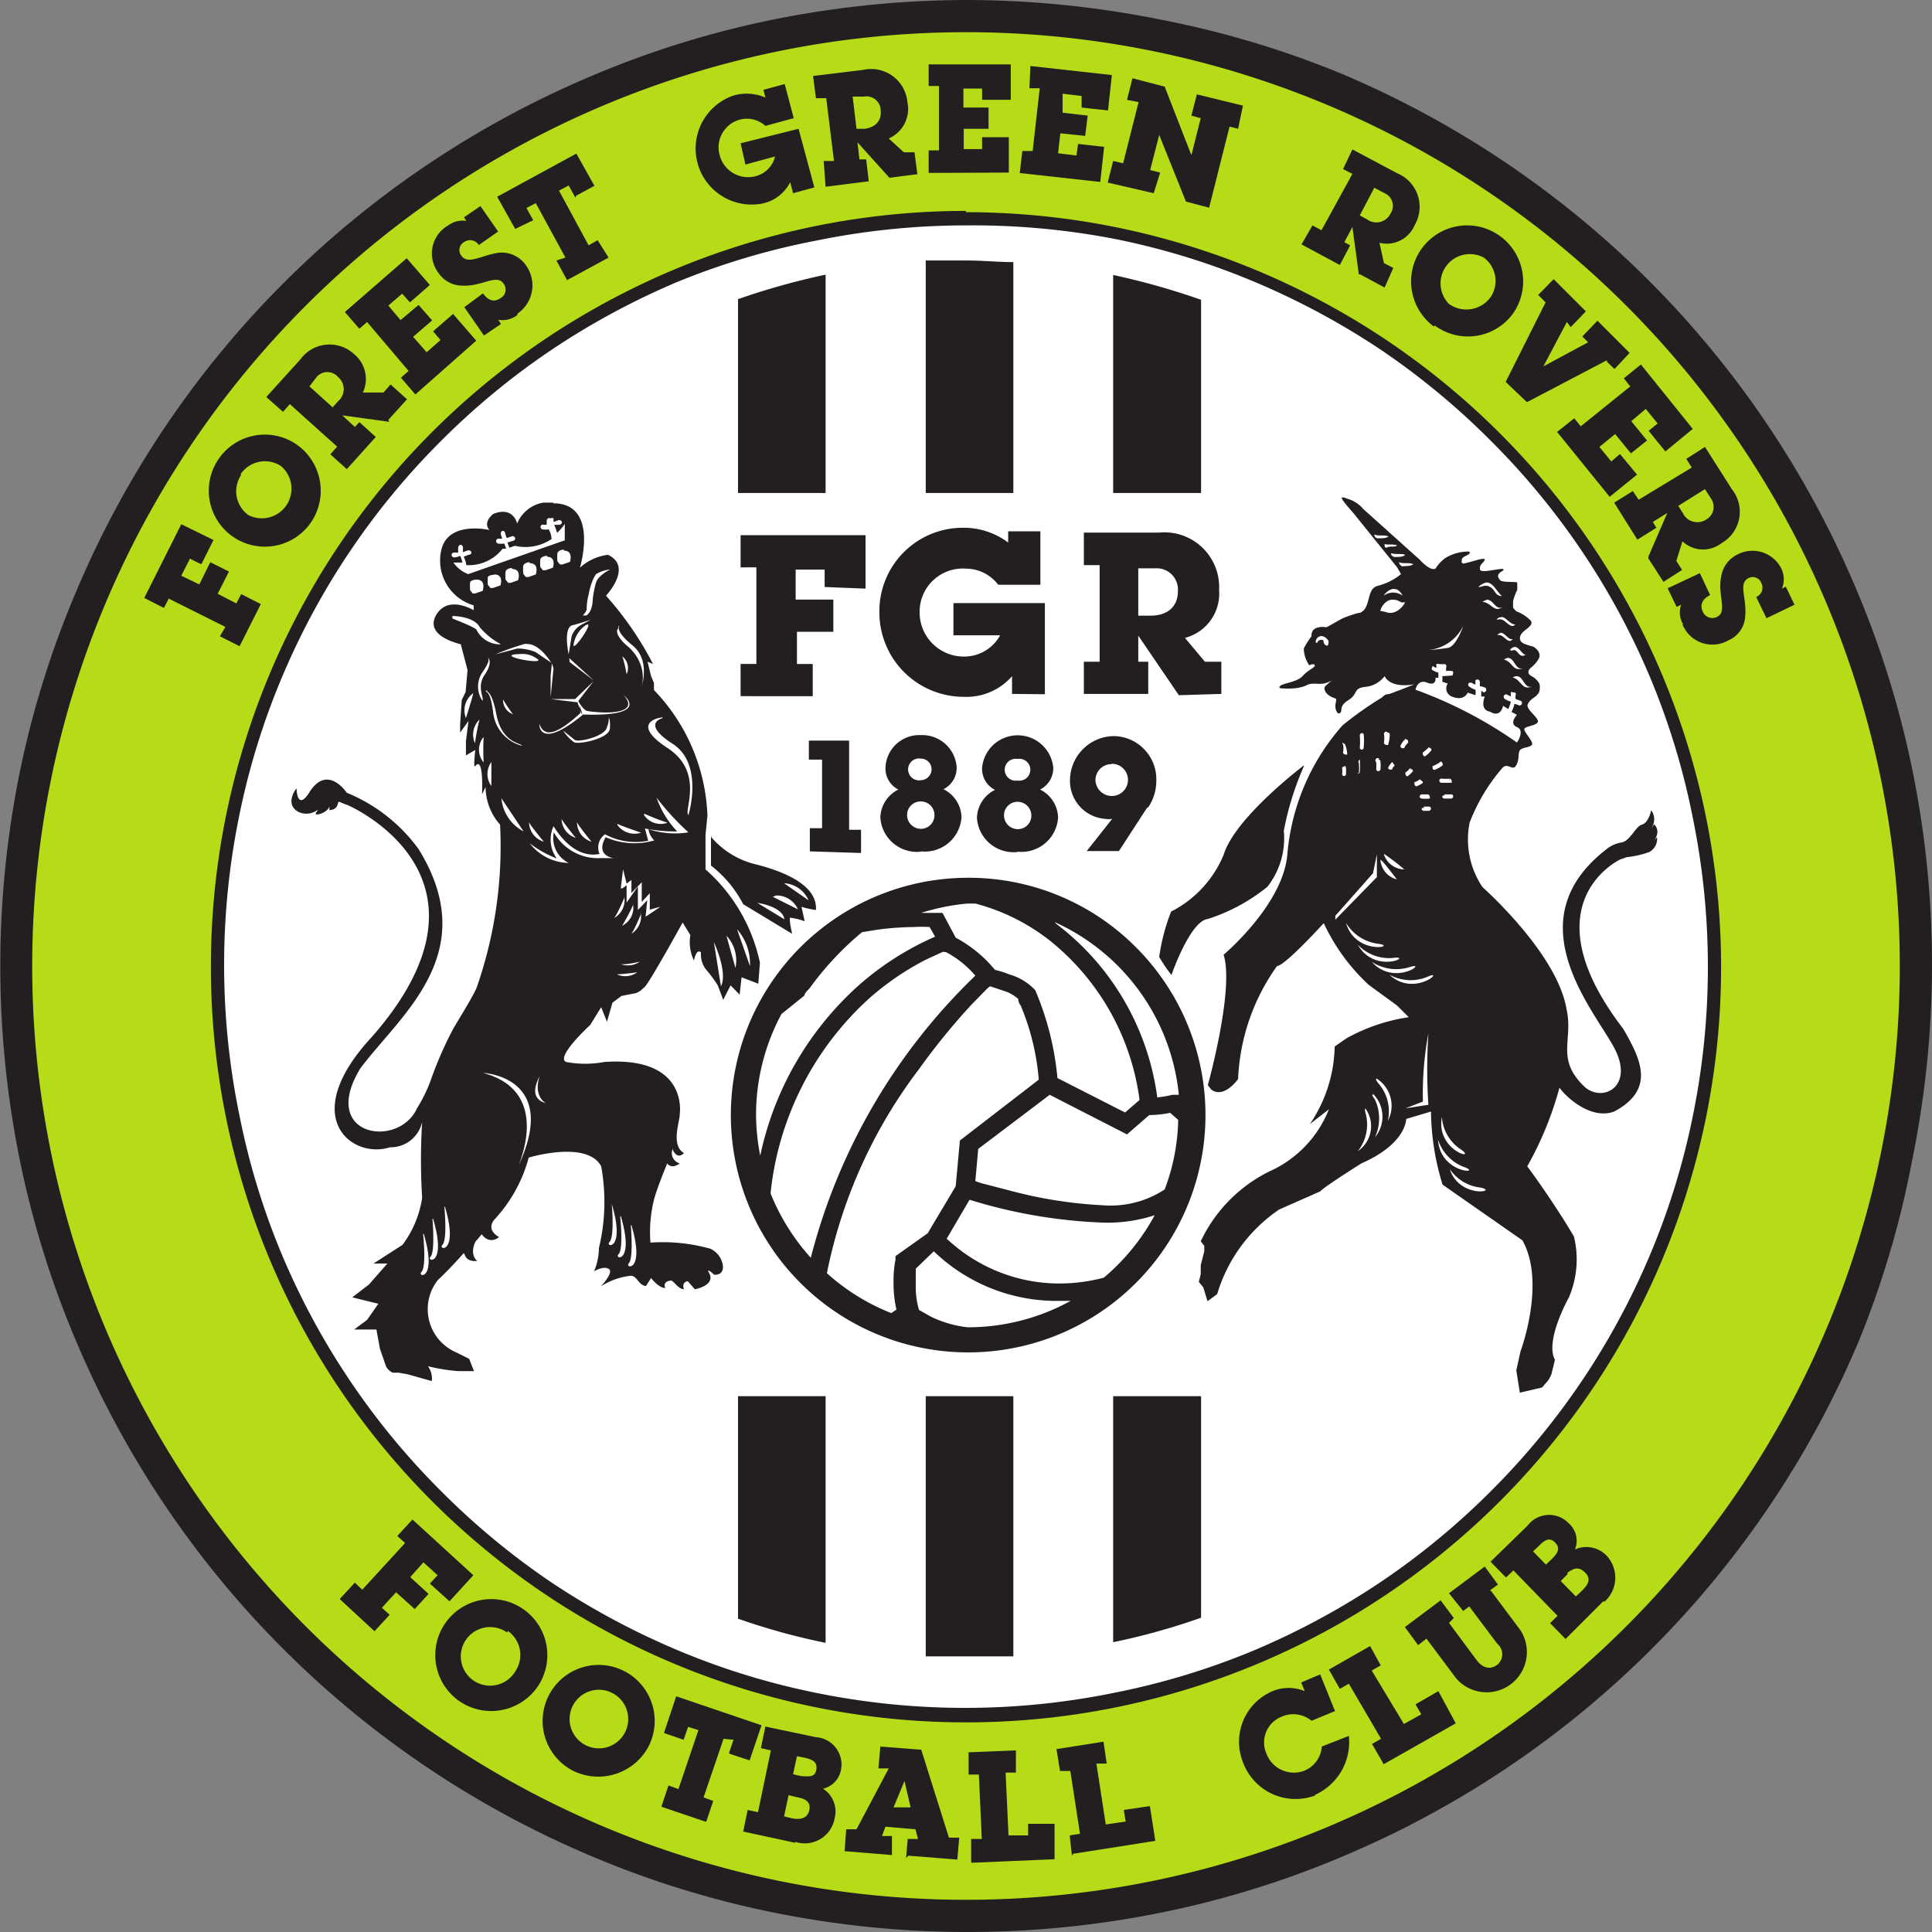 <?xml version="1.0" encoding="iso-8859-1"?>
<svg xmlns="http://www.w3.org/2000/svg" width="60" height="60" xmlns:v="https://vecta.io/nano"><rect width="100%" height="100%" fill="#808080" stroke="none"/><path d="M30,59.5a29.33,29.33,0,1,1,11.48-2.31A29.43,29.43,0,0,1,30,59.5" fill="#b5dc17"/><path d="M30 0a30.66 30.66 0 0 0-6 .61 29.37 29.37 0 0 0-5.63 1.75 30 30 0 0 0-16 16A29.37 29.37 0 0 0 .61 24a30.26 30.26 0 0 0 0 12 29.24 29.24 0 0 0 1.75 5.64 30 30 0 0 0 16 16A29.37 29.37 0 0 0 24 59.39a30.31 30.31 0 0 0 12.1 0 29.37 29.37 0 0 0 5.63-1.75 30 30 0 0 0 16-16A29.24 29.24 0 0 0 59.39 36a30.26 30.26 0 0 0 0-12.09 29.37 29.37 0 0 0-1.75-5.63 30 30 0 0 0-16-16A29.37 29.37 0 0 0 36.05.61 30.66 30.66 0 0 0 30 0m0 1A29 29 0 1 1 1 30 29 29 0 0 1 30 1" fill="#231f20"/><path d="M30,53.25a23.21,23.21,0,1,1,9-1.83,23.16,23.16,0,0,1-9,1.83" fill="#fff"/><g fill="#231f20"><path d="M30 7a23.19 23.19 0 0 0-4.64.47A22.61 22.61 0 0 0 21 8.77a23.46 23.46 0 0 0-3.91 2.12 23 23 0 0 0-3.41 2.82A22.89 22.89 0 0 0 8.77 21a22.61 22.61 0 0 0-1.34 4.33 23.14 23.14 0 0 0 0 9.28A22.61 22.61 0 0 0 8.77 39a22.89 22.89 0 0 0 4.94 7.32 23 23 0 0 0 3.41 2.82A23.46 23.46 0 0 0 21 51.23a22.61 22.61 0 0 0 4.33 1.34 23.14 23.14 0 0 0 9.28 0A22.61 22.61 0 0 0 39 51.23a23.46 23.46 0 0 0 3.91-2.12 23 23 0 0 0 3.41-2.82A22.89 22.89 0 0 0 51.23 39a22.61 22.61 0 0 0 1.34-4.33 23.14 23.14 0 0 0 0-9.28A22.61 22.61 0 0 0 51.23 21a22.89 22.89 0 0 0-4.94-7.32 23 23 0 0 0-3.41-2.82A23.46 23.46 0 0 0 39 8.77a22.61 22.61 0 0 0-4.33-1.34A23.19 23.19 0 0 0 30 7m0-.41A23.45 23.45 0 1 1 6.55 30 23.45 23.45 0 0 1 30 6.55m.06 20.71a7.37 7.37 0 1 0 5.22 2.16 7.32 7.32 0 0 0-5.22-2.16zm0 .8h.23a6.35 6.35 0 0 1 2.4 1.22 7.61 7.61 0 0 1 2.7 4.88l-.45.39-2.1-1.07a9.07 9.07 0 0 0-.69-2.73h0 0a1.76 1.76 0 0 0-.81-.49 2.87 2.87 0 0 0-.44-.14 4.07 4.07 0 0 0-1.22-1l-.41-.77h-.14-.52a6.67 6.67 0 0 1 1.45-.29zm2.7.58A6.6 6.6 0 0 1 36.61 34h-.07-.13a3.26 3.26 0 0 1-.47.08 8.1 8.1 0 0 0-3.15-5.4zm-4.38.15a3.93 3.93 0 0 1 .49 0l.17.3a9 9 0 0 0-2.37 1.51 9.81 9.81 0 0 0-3.06 5.29 6.76 6.76 0 0 1-.13-1.27 6.61 6.61 0 0 1 .79-3.13l.71-.57h0s0-.08.15-.21a9.43 9.43 0 0 1 1.64-1.76l.43-.07a8.83 8.83 0 0 1 1.18-.09zm1 .78a3.09 3.09 0 0 1 .91.73 18.55 18.55 0 0 0-5.11 8.76 6.69 6.69 0 0 1-1.25-2A9.49 9.49 0 0 1 27 31a8.58 8.58 0 0 1 1.74-1.19l.54-.25zm1.37 1.06l.51.17a1.33 1.33 0 0 1 .36.22.37.37 0 0 0 .08.21 7.52 7.52 0 0 1 .56 2.3l-2.45 1.89-.13 1.42-.87 1.46-1 .71v.11a3.35 3.35 0 0 0-.06.72 3.56 3.56 0 0 0 .09.83l-.16.11a6.6 6.6 0 0 1-2-1.24 15.51 15.51 0 0 1 2.87-6.35 20.44 20.44 0 0 1 1.63-2l.51-.52zM32.6 34l2.4 1.23.69-.6h0a3.45 3.45 0 0 0 .65-.07l.25.22a6.43 6.43 0 0 1-.42 2.16h0a3.07 3.07 0 0 1-1.93.49 13.73 13.73 0 0 1-2.78-.43l-1-.26-.17-.06.09-1L32.6 34zm-2.49 3.26a16 16 0 0 0 4.16.71 4.74 4.74 0 0 0 1.59-.23 6.74 6.74 0 0 1-1.58 1.94h0a5.45 5.45 0 0 1-1.38.18 5.08 5.08 0 0 1-2.69-.77 5.19 5.19 0 0 1-.71-.53l-.1-.09zM29 38.86a5.49 5.49 0 0 0 3.9 1.54h.35a6.61 6.61 0 0 1-3.19.82h0 0a3.45 3.45 0 0 1-1.17-.34l-.35-.2h0a2.55 2.55 0 0 1-.1-.77v-.44-.07z"/><path d="M34.53 23.73a.5.5 0 0 0-.51.49.51.51 0 0 0 .51.5.5.5 0 1 0 0-1m1.09 1.37l-.87 1.34h-1l.79-1a.64.64 0 0 1-.22 0 1.18 1.18 0 0 1-1.09-1.23 1.38 1.38 0 0 1 1.35-1.34 1.34 1.34 0 0 1 1.33 1.39 1.46 1.46 0 0 1-.25.82m-4.06-1.5a.34.34 0 1 0 0 .67.34.34 0 1 0 0-.67m0 1.33a.42.42 0 0 0-.42.42.43.43 0 0 0 .43.43.42.42 0 0 0 .42-.42.43.43 0 0 0-.43-.43m0 1.56a1.14 1.14 0 0 1-1.26-1.06 1 1 0 0 1 .56-.87.73.73 0 0 1-.4-.69 1.11 1.11 0 0 1 2.21 0 .74.74 0 0 1-.41.68 1 1 0 0 1 .56.87 1.14 1.14 0 0 1-1.26 1.06m-3-2.89a.34.34 0 1 0 0 .67.34.34 0 0 0 .33-.34.33.33 0 0 0-.33-.33m0 1.33a.42.42 0 0 0-.43.42.43.43 0 0 0 .43.43.42.42 0 0 0 .42-.42.42.42 0 0 0-.42-.43m0 1.56a1.14 1.14 0 0 1-1.26-1.06 1 1 0 0 1 .56-.87.73.73 0 0 1-.4-.69 1.05 1.05 0 0 1 1.1-1 1.07 1.07 0 0 1 1.11 1 .74.74 0 0 1-.41.68 1 1 0 0 1 .56.87 1.14 1.14 0 0 1-1.26 1.06m-3.45 0v-.72h.38v-2.13h-.41V23h1.25v2.77h.37v.72zm-7.97-10.83h-.31a1.07 1.07 0 0 0-.81.65s-.11-.55-.74-.3c0 0-.34.25-.12.5 0 0-1.26-.3-1.49.6a1.45 1.45 0 0 0 1 1.74v.15s-.66-.4-1.05 0c0 0-.73.69.65 1.06l.21.8-.06.68-.12.25-.05.75v.26l.26-.36-.08.63v.44l.29-.17s-.07.61 0 .5c.27-.34.21.88.21.88l.11-.23a1.78 1.78 0 0 0 .45 1.17 13.29 13.29 0 0 1-.73 5.07c-.13.3-.57 1-.73 1.28a11.67 11.67 0 0 0-.68 1.55 4.55 4.55 0 0 1-.44.91c-.57 1.26-3.05.88-1.76-1.24 1.25-1.67 3.81-3.57 1.81-6.81a5.18 5.18 0 0 0-2.23-1.75s-.61-.92-1.17 0c-.37.57-.39-.1-.39-.13s-.4.49.07.73a.58.58 0 0 0 .6-.08l-.07.11c-.07.11.37 0 .42-.21v.12s.2 0 .25-.16 0-.1.31 0c0 0 5.14 2.19.77 7.19-2.34 2.51-.63 3.82.55 3.44a1 1 0 0 0 1-.79 19.14 19.14 0 0 0 0 2.36 3.22 3.22 0 0 1-.61 1.46l-.9.58h.43l-.57.65-.52.4.81.2-.35.5-.4.3h.34.35l.11.6.17.49a.4.4 0 0 0 .23.25h.18l.28.05.75.21a.64.64 0 0 0-.12-.46 5.89 5.89 0 0 0 .92.15h.51l-.15-.38-.4-.2a1.46 1.46 0 0 1-.57-2.25s.33-.3.79-.82c.06-.06 0 .27.43.23-.24-.2-.09-.6 0-.66l.14-.17s.21.34.54.09c-.4-.23-.19-.49-.15-.54a4.57 4.57 0 0 0 1.07-1.93s1.81-.55 2.25.27a6.13 6.13 0 0 1-.07 2.54 1.91 1.91 0 0 1-.15.72s.3-.18.46-.07-.25.54-.25.54a2.13 2.13 0 0 1 .93-.33c.2 0 .23.29.47.32l.16-.25s.23.31.44.31c-.07-.18.08-.22.17-.23s.22.26.41.27c-.08-.24.12-.25.12-.25l.22.25s.66-.12.44-.51c-.11-.19.16.06.17.06.37 0 .24-.38.24-.38a.68.68 0 0 0-.37-.43 5.52 5.52 0 0 0-1.86-.19 4.16 4.16 0 0 1 .12-1.37c.09-.32.28-.79.4-1.09 0 0 .12.2.39 0a.33.33 0 0 1-.23-.42v-.06c0 .07.15.38.36.16-.42-.25-.12-1-.13-1.21 0 0 .29-1.8-2.34-1.62a3.21 3.21 0 0 1-1.19 0c-.34-.15.75-1.15.75-1.15l.34-.55.18.45.17-.59.28-.21.46-.09.13-.07.13-.12c.15-.13 1.18-2 1.18-2l.24.39a1.33 1.33 0 0 0 .11.79c.09-.41.22-.25.22-.25a.76.76 0 0 0 .2.58 4 4 0 0 1 .32.44l.17.45.23-.45.28.29.06-.54.52.2.05-.65a5.31 5.31 0 0 0-1.69-2.9v-1.07l.06-.6a5.93 5.93 0 0 0-1.66-3.9v-.22l-.09-.21-.11-.45.17.07a10.24 10.24 0 0 0-1.46-2.12s.85-.9.06-1.27a1.59 1.59 0 0 0-.87.4s.61-2-.83-2zm-.08.49a.07.07 0 0 1 .09 0v.11l.17-.06c.1 0 .14.13 0 .15h-.15a1.25 1.25 0 0 1 .09.25 1.74 1.74 0 0 0 .24-.28v.51l-3 1.05a1 1 0 0 1-.46-.36h.28a.86.86 0 0 0-.07-.21.41.41 0 0 1-.19.05.075.075 0 0 1 0-.15h.13a.88.88 0 0 1 0-.15c0-.1.13-.14.15 0a.74.74 0 0 0 0 .14 1.15 1.15 0 0 1 .17-.06c.1 0 .14.13 0 .14l-.15.06a.72.72 0 0 1 .08.26 1.33 1.33 0 0 0 1.13-.51h.11l-.06-.16a.65.65 0 0 1-.2 0 .08.08 0 0 1 0-.15h.14a.75.75 0 0 1-.05-.16c0-.09.12-.13.14 0a.58.58 0 0 0 .05.14l.17-.06c.1 0 .14.13 0 .15l-.15.05.06.16.17-.06a1.45 1.45 0 0 0 1.14-.21.65.65 0 0 0-.09-.3.65.65 0 0 1-.2 0 .08.08 0 0 1 0-.15.32.32 0 0 0 .14 0 .83.83 0 0 1 0-.12.08.08 0 0 1 .12-.07zm.41 1c.31 0 .19.35.19.35l-.23.08h-.08l-.08-.1a1.52 1.52 0 0 1 0-.25c.04-.11.2-.11.2-.11zm-.53.19c.31 0 .19.34.19.34l-.23.08h-.08l-.08-.1a1.36 1.36 0 0 1 0-.24c.04-.11.22-.11.22-.11zm-.53.2c.31 0 .19.35.19.35l-.23.08h-.08l-.08-.1a1.46 1.46 0 0 1 0-.25c.04-.11.2-.11.2-.11zm-.55.18c.31 0 .19.35.19.35l-.23.08h-.08l-.08-.1a1.52 1.52 0 0 1 0-.25c.04-.11.2-.11.2-.11zm3.08 0s-.39.18-.47.42a2.89 2.89 0 0 0-.1.51 1 1 0 0 1-.06.33.44.44 0 0 1-.13.18.31.31 0 0 1-.12 0 .53.53 0 0 0 .12-.17c0-.06 0-.26.06-.47a2.08 2.08 0 0 1 .12-.43 1.08 1.08 0 0 1 .11-.21 1.11 1.11 0 0 1 .49-.15zm-3.63.17c.31 0 .19.34.19.34l-.23.08h-.08l-.08-.1a1.36 1.36 0 0 1 0-.24c.04-.07.2-.07.2-.07zm-.55.16c.31 0 .19.35.19.35l-.23.08h-.08l-.08-.1a1.46 1.46 0 0 1 0-.25c.04-.08.2-.08.2-.08zm4 1l-.74.4a.64.64 0 0 0-.31.37l-.09.55c-.17-.88.11-.9.11-.9.41-.1 1.03-.34 1.03-.34zm-4.75.13s.67 0 .85.35a2.26 2.26 0 0 0 .66.53.81.81 0 0 1-.76-.45c-.04-.08-.75-.35-.75-.35zm4.21.26c.1.05-.44.81-.45.65a.92.92 0 0 1 .37-.62zm.94.05h0c.08 0-.17.1.45.61s.22 1.46.22 1.46.36-.73-.33-1.4c-.44-.35-.4-.56-.34-.59zm-2.82.56c.17 0 .44.12.74.58l-.49-.33a1.51 1.51 0 0 0-.56-.11l-.68.18a7.5 7.5 0 0 1 .83-.3.31.31 0 0 1 .16-.02zm-.2.31a.76.76 0 0 1 .54.18c.06.14-1.22-.11-.72-.17zm3.14.07a.46.46 0 0 1 .14.56 4.14 4.14 0 0 0-.14-.58zm-4.15.06s.14.14-.12.52 0 .73-.07.8a.79.79 0 0 1 0-.88c.3-.43.15-.42.19-.46zm2.51 0l.77.7-.76-.58zm-.54.16l.05.16-.09.89v-.66zm1.29.56l-.47.61a.85.85 0 0 0 .24.3c.21.06 1.78.21 1.17-.48 0 0 .88.67-1.26.6-1.4 1.15-1.36.29-1.36.29.13.36.43.44 1.27-.33A.48.48 0 0 0 18 22l-.07-.2h0v-.07.08l-.83-.1h.76zm-.48.61h0v-.09zM18 22c0 .07.06.15.09.21h0a1.35 1.35 0 0 0-.12-.34.28.28 0 0 1 .03.13zm-2.88-.52c.06 0 .19.15.29.68.17.93.78.91.8 1a1.2 1.2 0 0 1-.89-1c-.1-.8-.24-.62-.23-.71a0 0 0 0 1 .05 0zm-.43.07c0 .06-.22.75-.22.75a.65.65 0 0 1 .24-.78zm.92.15a4.43 4.43 0 0 0 .32.48.46.46 0 0 1-.3-.51zm3.27.54s.09.07.06.39-1 .5-1.11.42a1.26 1.26 0 0 1-.34-.36l.36.29c.12.08.95-.11 1-.4a.7.7 0 0 0 .05-.37zm1.68.07s-.65.16.33.79.49 2.21.49 2.21c-.16-.12.51-1.32-.65-2.08s-.3-.95-.15-.95zm-5.66 0a7.36 7.36 0 0 0-.15.77.65.65 0 0 1 .17-.76zm.12.59a7.17 7.17 0 0 0 0 .78.62.62 0 0 1-.02-.77zm.24.73v.78a.63.63 0 0 1 .02-.77zm.29 1.13l.71 1.06a1.29 1.29 0 0 1-.69-1.05zm4.83 0a8.22 8.22 0 0 0 1 1.09 2.64 2.64 0 0 1-1.24-.1.58.58 0 0 0 .18.35 2.22 2.22 0 0 1-1.51-.1c-.34.59.25.65.25.65h-.43a1.57 1.57 0 0 1-1.43-.8.86.86 0 0 0 .46.95 1.57 1.57 0 0 1-1.21-.61 3.44 3.44 0 0 0 .84.47 1 1 0 0 1-.1-1c.69 1.09 1.37.86 1.43.86a.5.5 0 0 1 .17-.61 2 2 0 0 0 1.34.2l-.1-.38a4.88 4.88 0 0 0 1 .09 2.89 2.89 0 0 1-.63-1.02zm-.37.51a7 7 0 0 0 .72.28.62.62 0 0 1-.73-.24zm-2.59.12c0 .07.46.63.46.63a.63.63 0 0 1-.44-.59zm-1 .12c0 .07.47.63.47.63a.64.64 0 0 1-.46-.59zm1.49 0c0 .07.46.63.46.63a.63.63 0 0 1-.45-.58zm1.26.07c.06.05.74.28.74.28a.66.66 0 0 1-.73-.23zm2.91.35v.95a3.63 3.63 0 0 1 1 1.2l1.52.92s-.11-.49-.06-.5a2.11 2.11 0 0 1 .45.11l-.1-.45a2.42 2.42 0 0 0 .45.1c.05-.74-.91-1.17-1.84-1.41a2.63 2.63 0 0 1-1.41-.85zM19.35 27l.11.44.15-.11v.4l.32-.33v.61l.25-.27v.51l.33-.09-.46.31.05-.51-.29.3v-.73l-.35.5v-.54s-.18.16-.18.08zm5 .43a.88.88 0 0 1 .76.53zm-.24.38a.72.72 0 0 1 .67.43l-.78-.39zm-4.73 0a.63.63 0 0 1-.33.71c.06.02.34-.64.34-.64zm.27.23a.62.62 0 0 1-.33.71 6.11 6.11 0 0 0 .34-.64zm3.87 0s.78.1.84.51zm-3.63.27a.63.63 0 0 1-.32.71c.06.04.33-.62.33-.62zm3 .55a1.61 1.61 0 0 1 .4 1.14zm-.33.2a1.12 1.12 0 0 1 .28 1zm-.39.2s.44.93.22 1.37zm-2.16.47a.64.64 0 0 1-.76.2c.13.07.81-.11.81-.11zm-.09.34a.63.63 0 0 1-.76.19 7 7 0 0 0 .84-.1zm-2.69 2.55c-1 1.26-.28 1.64-.28 1.64-.9-.26.33-1.55.33-1.55zm-2.23.7s2.36.1 1.13 2.82c-.03 0 1.02-2.25-1.13-2.82zm4 4.07c.44 1.49-.23 1.34-.07 1.18s.07-1.18.07-1.18zm-5.18.09c.44 1.49-.24 1.34-.08 1.18s.06-1.18.06-1.18zm5.46.29c.44 1.49-.23 1.34-.07 1.18s.05-1.18.05-1.18zm-5.83.08c.44 1.49-.23 1.33-.08 1.18s.06-1.18.06-1.18zm6.16.2c.44 1.49-.23 1.34-.08 1.18s.06-1.18.06-1.18zm-6.45.27c.44 1.49-.23 1.34-.07 1.18s.05-1.18.05-1.18z"/><path d="M41.74 15.45h-.06 0c-.09 0 .34.47.34.47l1.37 1.7.12.21a1.86 1.86 0 0 1-.71.36c-.39.09-.2.68-.56.84-.08 0-.36.1-.49.15s-.54.31-.57.3-.47-.07-.45.28a2.61 2.61 0 0 0-.24.38.94.94 0 0 0 .17.52s.15-.07.17 0-.19.13-.37.33-.6.22-.7.31.1.08.1.08a1.88 1.88 0 0 0 .28 0 1.22 1.22 0 0 0 .42-.09c.2-.12.42 0 .65-.09a.76.76 0 0 0 .22-.11 1.58 1.58 0 0 0-.28.23c-.05.07 0 .27.32.37.06 0 0 .14 0 .24s.06.28.15.21-.06-.2.26-.4.12-.37.54-.41A.85.85 0 0 0 43 21c.22.41.93.25.93.25l-.45.18c-.11.03-.31.13-.39.13s-.17.1-.17.1a10.85 10.85 0 0 0-1.23.87 6.92 6.92 0 0 0-1.71 4C39.85 28.1 38 29.65 38 29.65c.34 1.07-.49 4.05-.49 4.05l.11.14c.4.29.83-.33.83-.33A6.5 6.5 0 0 1 39.66 30c.24 0 1.45-1.33 1.45-1.33a6.2 6.2 0 0 0 1.39 1.91l.89.65.36.36a5.64 5.64 0 0 0-1.94.66l-.36.25a4.44 4.44 0 0 1-.77 2.41l.59-.46a3.53 3.53 0 0 1-1.85 1.93 4.62 4.62 0 0 0-2.13 2.17l.11.14v.17l-.11.43v.28l-.06.24.14.17.13.43.3-.22a4.85 4.85 0 0 1 1.93-2.63L41 37c.13-.15 1.28-.87 1.28-.87 1.41-.62 1.39-1.38 1.39-1.38l.77-.23a8 8 0 0 0 .36 2.27l2.48 1.73c.74 1.32-.06 3.45-.06 3.45l-.13.59.11.69.69-.16.19-.22a1.21 1.21 0 0 0 .1-.19l.11-.45c-.32-.6.43-1.93.43-1.93a3 3 0 0 0 .16-1.9c-.66-1.12-1.45-2.18-1.45-2.18a10.5 10.5 0 0 0 1-2.44c.24.33 1 1 1.7.74 1.29-.69.83-1.62.28-2.57-3-3.91-.09-5.26-.09-5.26l.2-.07a2.88 2.88 0 0 0 .7-.16.46.46 0 0 0 .24-.46l-.09.1c.23-.31 0-.5 0-.5l-.1.15c.23-.34 0-.62 0-.57s-.09.38-.28.43-.35.48-.61.55a1 1 0 0 0-.51.23c-2.85 2.22-.34 5 .27 6.17s-.34 1.68-.91 1.21c-.94-.88-.36-1.46-.58-2.43-.29-1.74-2.61-3.79-2.61-3.79a2.65 2.65 0 0 1-.4-2 5.69 5.69 0 0 1 1-1.68c.17-.22.33.09.44-.09s.06-.34.11-.46.35-.1.39-.2-.26-.39-.24-.48.38-.1.42-.22-.36-.38-.32-.53.25-.25.28-.29.08-.08.09-.15a.52.52 0 0 0 0-.21.59.59 0 0 0-.26-.25c-.19-.11 0-.26 0-.26a.93.93 0 0 0 .24-.28c.09-.18-.11-.34-.18-.37a1.88 1.88 0 0 1-.28-.09c-.18-.08-.16-.26 0-.39s.27-.2.22-.31a1.18 1.18 0 0 0-.42-.29c-.05 0-.14-.13-.14-.13v-.2a1.58 1.58 0 0 1 .13-.35v-.22c0-.05-.46 0-.53-.08-.21-.23.15-.28.1-.34s-.72.15-.73 0 .06-.15.14-.27-.29 0-.29 0l-.22.06c-.05 0-.16.07-.19 0s0 0 0-.1.32-.14.23-.24a1.36 1.36 0 0 0-.76.21 1.21 1.21 0 0 0-.29.32c-.18.08-.48-.27-.48-.27l-1.76-1.58a1 1 0 0 0-.49-.32zm.94 1.15c.15.06.3 0 .44.06-.08.07-.22.05-.33.06h0a.12.12 0 0 1-.11-.12zm.27.28c.15.06.3 0 .44.06-.08.07-.22 0-.33.07h0C43 17 43 17 43 16.88zm.25.3c.15.05.3 0 .44.05-.08.08-.22.06-.33.07h0c-.05-.02-.11-.04-.11-.12zm.25.28c.15.06.3 0 .44.06-.08.07-.22.05-.34.07h0s-.1-.04-.1-.13zm2.71.63c.21 0 .29.24.48.42-.21 0-.2-.19-.36-.28s-.23 0-.37 0h0a.54.54 0 0 1 .25-.14zm-2.91.2c.09 0 .2 0 .31.21a.5.5 0 0 0-.59 0 .48.48 0 0 1 .28-.21zm.07.34c.12 0 .2.12.29.07s-.18.42-.53.32-.22 0-.22 0a.48.48 0 0 1 .17-.31.33.33 0 0 1 .29-.08zm2.83 0c.22-.05.29.35.53.22-.3.19-.35-.13-.64-.16h0a.34.34 0 0 1 .11-.05zm.48.53c.14 0 .28.25.43.23-.16.19-.32-.22-.53-.15h-.05a.16.16 0 0 1 .15-.07zm-1.17.23s-.22.68-.49.73a6.25 6.25 0 0 1-.66.07 1.34 1.34 0 0 0 1.15-.79zm1.14.26c.14 0 .24.23.38.2-.16.19-.28-.19-.48-.12h0a.15.15 0 0 1 .1-.07zm-5.56.1a.31.31 0 0 1 .22.16c0 .06 0 .19-.1.12s0-.16-.13-.16-.11.16-.17.07h0a.18.18 0 0 1 .14-.18zm6 .34c.14 0 .24.25.34.24-.21.15-.25-.21-.4-.13h-.08c0-.06.1-.1.1-.1zm-.22.34c.23 0 .23.4.48.32-.32.13-.32-.2-.6-.27h0zm-2 .2a.07.07 0 0 1 .09.1v.11a.48.48 0 0 1 .18 0c.09 0 0 .19 0 .14l-.3.02a.53.53 0 0 1 0 .17l.17.06a.27.27 0 0 0 .15.41c.37.14.47-.13.47-.13l.24.08a.48.48 0 0 0 0-.17.61.61 0 0 1-.18-.09.07.07 0 0 1 0-.13 0 0 0 0 1 .06 0 .34.34 0 0 0 .12.06v-.13a.08.08 0 0 1 .14.06.56.56 0 0 0 0 .12.55.55 0 0 1 .17.05.08.08 0 0 1-.06.14l-.07-.05a1 1 0 0 1 0 .18h.11c-.16.45.16.47.16.47.34.21.41-.18.41-.18l.16.1a1 1 0 0 0 .08-.23.58.58 0 0 1-.18-.08.08.08 0 0 1 0-.14.07.07 0 0 1 .06 0l.12.06v-.13c0-.04 0 0 .05 0s.13 0 .1.09a.28.28 0 0 0 0 .12l.17.06a.08.08 0 0 1-.06.14.44.44 0 0 0-.15-.05.84.84 0 0 1-.09.25l.17.09s-.26.27 0 .38 0 .48 0 .48a13.38 13.38 0 0 0-3.15-1.64s.06-.34.36-.22.26-.15.26-.15h.09v-.16a.58.58 0 0 1-.18-.08c-.06 0 0-.12 0-.13a.34.34 0 0 0 .12.06.56.56 0 0 1 0-.12.1.1 0 0 1 .05 0zm2.28.37c.22 0 .23.4.48.32-.33.13-.32-.2-.6-.28h0a.21.21 0 0 1 .12-.04zm-4 1.75a.06.06 0 0 1 .06.06h0a1.19 1.19 0 0 1-.05.32h0a.06.06 0 0 1-.06 0h0a.07.07 0 0 1-.07-.06h0a.92.92 0 0 0 0-.28.08.08 0 0 1 .07-.07zm-.75.05a2 2 0 0 1 0 .42.06.06 0 1 1-.12 0 2.34 2.34 0 0 0 0-.38h0a.07.07 0 0 1 .09-.07zm1.31.16a.07.07 0 0 1 .07.06v.05a.45.45 0 0 0-.12.16h0a.06.06 0 0 1-.06 0h0a.06.06 0 0 1-.06-.06h0a.54.54 0 0 1 .15-.21 0 0 0 0 1-.01-.03zm-1.94.13a.06.06 0 0 1 .06.05.94.94 0 0 1 .06.29h0 0a.08.08 0 0 1-.06 0h0a.07.07 0 0 1-.07-.06.7.7 0 0 0 0-.25h0a.06.06 0 0 1-.02-.06zm2.67.13a.1.1 0 0 1 .07.07.05.05 0 0 1 0 0 .8.8 0 0 1-.21.2h0 0 0a.07.07 0 0 1-.06-.07.05.05 0 0 1 0-.05 1.54 1.54 0 0 0 .19-.17s-.04-.01-.02-.01zm-2.58.21zm1 .16a.06.06 0 0 1 .06.06h0a1 1 0 0 1 0 .25.07.07 0 0 1-.06.05h0a.07.07 0 0 1-.07-.06h0a1.7 1.7 0 0 0 0-.22.071.071 0 0 1 .09-.11zm-.58 0a.05.05 0 0 1 0 .05 1.84 1.84 0 0 1 0 .33.07.07 0 0 1-.07.06.06.06 0 0 1 .04-.03 1.51 1.51 0 0 0 0-.3h0a.07.07 0 0 1 .05-.11zm2.51.06a.07.07 0 0 1 .06.07.05.05 0 0 1 0 .05.89.89 0 0 1-.25.14h0 0a.06.06 0 0 1-.06-.06v-.06a.84.84 0 0 0 .23-.12zm-1.49.07a.06.06 0 0 1 .06.06.06.06 0 0 1 0 0 .25.25 0 0 0-.08.12h-.06 0a.06.06 0 0 1-.06-.06h0a.74.74 0 0 1 .12-.17.06.06 0 0 1 .04.05zm-2.77.06s-2.13 1.61-2.48 2.77a3.47 3.47 0 0 1-1.63 1.76 6.13 6.13 0 0 0-.37 1.41 5.3 5.3 0 0 0 .38.56s.58-1.68 1.13-1.74a5.7 5.7 0 0 0 1.85-1 2.44 2.44 0 0 0 .51-1.74 9.24 9.24 0 0 1 .63-2.02zm1.26 0a.07.07 0 0 1 .06.05 1.42 1.42 0 0 1 0 .22h0 0a.06.06 0 0 1-.06.05h0a.06.06 0 0 1-.06-.06.71.71 0 0 0 0-.2 0 0 0 0 1 0 0 .06.06 0 0 1 .08-.02zm2.07.1a.07.07 0 0 1 .07.07.08.08 0 0 1 0 0 .87.87 0 0 1-.17.16h0 0a.07.07 0 0 1-.06-.07.05.05 0 0 1 0-.05.86.86 0 0 0 .14-.13.05.05 0 0 1 .04.06zm1.21.3a.07.07 0 0 1 .06.07.06.06 0 0 1 0 .06h-.32a.07.07 0 0 1-.06-.07.06.06 0 0 1 .06-.06 1.27 1.27 0 0 0 .28 0l-.04.04zm-.89.06a.07.07 0 0 1 .06.07.05.05 0 0 1 0 0 .78.78 0 0 1-.2.11h0 0a.07.07 0 0 1-.06-.07.06.06 0 0 1 0-.06.56.56 0 0 0 .17-.09zm.72.43h.22a.06.06 0 0 1 .06.06.07.07 0 0 1-.06.07h-.22a.07.07 0 0 1-.06-.07.06.06 0 0 1 .08-.02zm-.51 0a.07.07 0 0 1 .06.07.06.06 0 0 1 0 .06 1.1 1.1 0 0 1-.25 0 .06.06 0 0 1-.06-.06.07.07 0 0 1 .06-.07h.23zm-.13.38h.17a.06.06 0 0 1 .06.06.07.07 0 0 1-.06.07h-.17a.07.07 0 0 1-.06-.07.06.06 0 0 1 .08-.01zM43 26.53a6.67 6.67 0 0 1 .61.47.68.68 0 0 1-.63-.46s.02-.02.02-.01zm-.24 0v.71l-1.29 1.32v-.12l1.17-1.32zm.13.18c.09.07.49.6.49.6a.68.68 0 0 1-.51-.6zm-1.09 1.95a1.37 1.37 0 0 0 1 .65c.64.08-.7.38-1-.65zm.37.68a1.34 1.34 0 0 0 1.09.41c.67-.09-.56.53-1.09-.41zm.43.53a1.39 1.39 0 0 0 1.16.17c.64-.22-.44.63-1.16-.17zm.55.4a1.36 1.36 0 0 0 1.17.07c.61-.28-.39.66-1.17-.07zm1.21 1.82a16.84 16.84 0 0 0 0 2.22l-.71.11.54-.21a10.24 10.24 0 0 1 .17-2.12zm-1.6 1.41a1 1 0 0 1 .34 1.31 1.33 1.33 0 0 0-.27-1.14c-.11-.12-.11-.18-.07-.17zm-.12.47a1 1 0 0 1 .06 1.35 1.38 1.38 0 0 0 0-1.17c-.1-.15-.1-.15-.06-.15zm-.24.45a.94.94 0 0 1-.23 1.33 1.34 1.34 0 0 0 .25-1.14c-.04-.12-.03-.18-.02-.19zm2.38.27a1.3 1.3 0 0 0 .58 1c.56.38-.78.06-.58-1zm-.12.7a1.34 1.34 0 0 0 .8.85c.63.22-.74.23-.8-.85zm.31.83a1.33 1.33 0 0 0 1 .66c.63.12-.72.38-.97-.66zM31.43 21.55V21a1.88 1.88 0 0 1-1.51.64A2.62 2.62 0 0 1 27.31 19a2.59 2.59 0 0 1 2.59-2.61 2.3 2.3 0 0 1 1.41.46v-.35h1v1.66H31a1.26 1.26 0 0 0-1-.5A1.34 1.34 0 0 0 28.56 19a1.37 1.37 0 0 0 1.38 1.39 1.27 1.27 0 0 0 1.12-.66h-1.45v-1h2.84v2.83zm4.45-3.9h-.53v1.47h.38c.56 0 .85-.31.85-.75a.66.66 0 0 0-.7-.72m.73 3.94l-1.26-1.85v.81h.31v1h-2v-1h.49v-3h-.49v-1.01H36a1.7 1.7 0 0 1 1.86 1.78 1.42 1.42 0 0 1-1.06 1.49l.62.74h.51v1zm-11-3.36v-.54h-.9v.93h1.17v1h-1.13v1h.49v1H23v-1h.49v-3H23v-1h3.88v1.66z"/><path d="M48.68 48.89l-.21.21.47.48.19-.18c.18-.18.3-.36.1-.56s-.35-.14-.55 0M47.8 48l-.19.18.4.41.19-.18c.15-.15.28-.31.1-.5s-.34-.07-.5.09m2 1.72l-1.18 1.18-.48-.49.23-.23L47 48.77l-.23.22-.48-.49 1.15-1.12a.84.84 0 0 1 1.29-.06.71.71 0 0 1 .18.8.87.87 0 0 1 1 .21 1 1 0 0 1-.09 1.42m-3.52-.35l.92 1.23a1.25 1.25 0 0 1-2 1.49l-.92-1.23-.26.2-.41-.56 1.11-.83.41.55-.15.15.86 1.16c.21.27.44.29.64.14a.42.42 0 0 0 0-.65l-.87-1.16-.19.14-.44-.55 1.11-.83.41.56-.26.19zm-3.35 5.35l-.34-.59.28-.16-1-1.71-.28.16-.34-.6 1.28-.73.33.6-.28.16 1 1.66.54-.3-.18-.31.71-.41.54 1-2.24 1.27zm-2.08 1a1.74 1.74 0 0 1-2.26-1 1.71 1.71 0 0 1 .91-2.23 1.31 1.31 0 0 1 1 0l-.11-.27L41 52l.46 1.14-.73.3a.89.89 0 0 0-.92-.13.86.86 0 0 0-.48 1.15.91.91 0 0 0 1.18.53.88.88 0 0 0 .54-.75l.84-.33a1.8 1.8 0 0 1-1.07 1.84m-7.53 1.88l-.07-.63.32-.05-.3-1.95h-.32l-.11-.68 1.46-.23.1.68h-.32l.29 1.89.62-.09-.06-.36.81-.12.17 1.08-2.55.4zm-3.13.17v-.69h.33l-.09-2h-.32v-.69l1.47-.06v.69h-.32l.09 1.95h.61v-.36h.82v1.1l-2.58.11zm-2.07-2.49l-.34.82h.53zm.05 2.39l.05-.59h.32l-.08-.3-.93-.08-.11.29h.31v.59l-1.47-.12.05-.68h.32l1-1.89h-.32l.06-.68 1.27.1.86 2.73h.32l-.06.68-1.52-.12zM25 54.59l-.25-.05-.12.56.25.06c.21 0 .42.06.47-.19s-.13-.33-.35-.38m-.22 1.23l-.29-.07-.14.66.25.06c.26.05.47 0 .53-.24s-.08-.36-.35-.41m-.08 1.41l-1.62-.35.14-.67.32.07.4-1.92-.31-.07.14-.67 1.57.33a.85.85 0 0 1 .78 1 .74.74 0 0 1-.56.6.84.84 0 0 1 .36.92.94.94 0 0 1-1.22.73m-2.06-2.76l.14-.41-.31-.03-.62 1.82.3.11-.22.65-1.39-.47.22-.66.31.11.62-1.83-.32-.1-.14.4-.61-.21.38-1.14 2.65.9-.37 1.09-.61-.2zM19 52.57a.91.91 0 1 0 .42 1.21.91.91 0 0 0-.42-1.21M17.81 55a1.74 1.74 0 1 1 2.35-.8 1.77 1.77 0 0 1-2.35.8m-2.06-4.3a.91.91 0 1 0 .25 1.21.91.91 0 0 0-.23-1.26m-1.52 2.17a1.74 1.74 0 1 1 2.44-.43 1.75 1.75 0 0 1-2.44.43m-.9-3.64l.24-.26-.44-.4-.41.46.57.52-.43.47-.58-.52-.44.48.24.22-.47.51-1.08-1 .47-.51.23.22 1.33-1.45-.24-.22.47-.51 1.89 1.73-.74.81zm38.92-29.79a.73.73 0 0 1-.06-.61l-.14.07-.28-.58 1-.47.32.68c-.26.13-.32.32-.23.51a.32.32 0 0 0 .44.17c.35-.17 0-.68.14-1.29a.91.91 0 0 1 .5-.65 1 1 0 0 1 1.38.48.77.77 0 0 1 0 .58l.12-.06.27.56-.87.42-.32-.66a.31.31 0 0 0 .16-.43.28.28 0 0 0-.39-.16c-.34.16-.06.61-.11 1.16a.86.86 0 0 1-.53.78 1 1 0 0 1-1.42-.5m.89-3.9l-.19-.3-.83.52.14.22a.5.5 0 0 0 .72.21.45.45 0 0 0 .16-.65m-1.95 1.8l.59-1.36-.45.28.11.18-.59.37-.72-1.15.58-.36.18.27 1.65-1-.17-.27.58-.37.84 1.32a1.12 1.12 0 0 1-.33 1.67.93.93 0 0 1-1.21-.06l-.19.61.18.28-.58.37-.47-.73zm-2.84-3.87l.54-.43.2.25L50.63 12l-.2-.25.53-.43 1.61 2-.85.7-.52-.64.28-.23-.37-.45-.45.38.49.6-.5.4-.49-.6-.49.4.37.45.27-.23.53.64-.85.69-1.62-2zm1.55-2.23l-2.48 1.3-.66-.63L48 9.39l-.23-.23.48-.49 1 1-.47.49-.12-.16-.73 1.38 1.39-.75-.18-.18.47-.49 1 1-.47.5-.23-.22zM46.08 8A.91.91 0 0 0 45 9.44a.93.93 0 0 0 1.29-.21.9.9 0 0 0-.21-1.23m-1.55 2.14A1.74 1.74 0 1 1 47 9.72a1.73 1.73 0 0 1-2.44.39M43 6l-.32-.17-.45.86.22.12a.49.49 0 0 0 .73-.17A.43.43 0 0 0 43 6m-.8 2.52L42 7.05l-.25.47.18.1-.32.61-1.19-.64.34-.59.28.15L42 5.4l-.29-.15.29-.61 1.39.74A1.13 1.13 0 0 1 43.93 7a.94.94 0 0 1-1.09.54l.14.63.29.15-.27.61-.76-.41zm-4-4.65l-.65 2.58-.72-.19L36 4.19l-.28 1.09.31.08-.2.64-1.43-.33.17-.67.31.07.48-1.9L35 3.1l.17-.67 1 .26.83 2.13.29-1.15-.29-.08.17-.66 1.43.35-.15.72-.31-.08zm-6.53 1.5l.08-.68h.32l.22-1.95h-.32l.03-.69 2.53.28-.12 1.1-.82-.09v-.36L33 2.91v.59l.78.09-.08.63-.77-.08-.07.62.57.07.05-.36.81.09-.12 1.09-2.53-.28zm-2.83 0v-.7h.32v-2h-.32V2h2.55v1.1h-.89v-.35h-.58v.59h.78V4h-.77v.63h.57v-.37h.83v1.1zM26.83 3h-.35l.12 1h.25c.37-.05.53-.28.5-.56a.44.44 0 0 0-.52-.44m.8 2.53l-1-1.11.06.53h.21l.08.68-1.34.17-.06-.8h.32l-.24-1.95h-.32l-.09-.69 1.56-.19a1.13 1.13 0 0 1 1.37 1 1 1 0 0 1-.58 1.13l.47.43h.33l.09.68-.86.11zm-3 .47l-.09-.34a1.26 1.26 0 0 1-.86.66 1.74 1.74 0 0 1-.91-3.35 1.46 1.46 0 0 1 1 .06l-.06-.24.66-.18.28 1.06-.88.24a.85.85 0 0 0-.77-.2.89.89 0 0 0-.65 1.11.91.91 0 0 0 1.12.65.83.83 0 0 0 .6-.61l-.92.25-.15-.66L24.8 4l.49 1.82zm-6.76.14l-.21-.38-.3.16.92 1.7.28-.16.34.54-1.29.7-.33-.61.28-.09-.92-1.69-.29.15.21.38-.56.27-.56-1 2.46-1.34.56 1-.57.31zm-1.8 3.64a.74.74 0 0 1-.6.15l.09.13-.53.36-.61-.88.58-.43c.17.24.36.28.54.15a.3.3 0 0 0 .1-.45c-.22-.32-.67.1-1.3.06a.89.89 0 0 1-.72-.39 1 1 0 0 1 .3-1.48.75.75 0 0 1 .56-.14l-.07-.11.51-.35.55.79-.6.42a.32.32 0 0 0-.46-.09.28.28 0 0 0-.09.41c.21.31.61 0 1.16-.08a.91.91 0 0 1 .86.4 1.06 1.06 0 0 1-.27 1.49m-3.17 2.51l-.45-.52.24-.21L11.4 10l-.24.21-.45-.52 1.92-1.67.72.83-.62.54-.24-.27-.43.37.38.45.56-.47.42.48-.59.51.42.48.43-.38-.23-.27.62-.54.72.83-1.89 1.67zm-3.06-.55l-.23.3.72.65.17-.19a.49.49 0 0 0 0-.75.44.44 0 0 0-.67 0m2.26 1.39l-1.46-.2.39.36.14-.15.51.46-.9 1-.51-.46.21-.24L9 12.55l-.21.24-.52-.46 1.06-1.17A1.12 1.12 0 0 1 11 11a1 1 0 0 1 .27 1.19h.64l.22-.25.51.46-.58.64zm-4.6 1.65A.91.91 0 0 0 7.72 16a.92.92 0 0 0 1-1.53.91.91 0 0 0-1.25.26m2.19 1.49a1.74 1.74 0 1 1-.47-2.43 1.75 1.75 0 0 1 .47 2.43m-3.44 1.29l-.32-.16-.27.53.56.27.34-.69.58.29-.35.69.58.3.15-.29.61.31-.66 1.31-.61-.31.17-.29-1.76-.88-.15.29-.61-.31 1.15-2.29 1 .49-.37.74z"/><path d="M22.92 50.27a20.6 20.6 0 0 0 2.72.75v-7.66h-2.72zm11.65.73a20.77 20.77 0 0 0 2.73-.76v-6.88h-2.73zm-5.82.44h1.29 1.43v-8.08h-2.72v8.07zm5.82-42.88v6.75h2.73v-6a22.48 22.48 0 0 0-2.73-.77m-11.65 6.77h2.72V8.53a22.29 22.29 0 0 0-2.72.76zm5.83-7.18v7.18h2.72V8.14c-.47 0-.95-.05-1.43-.05h-1.29"/></g></svg>